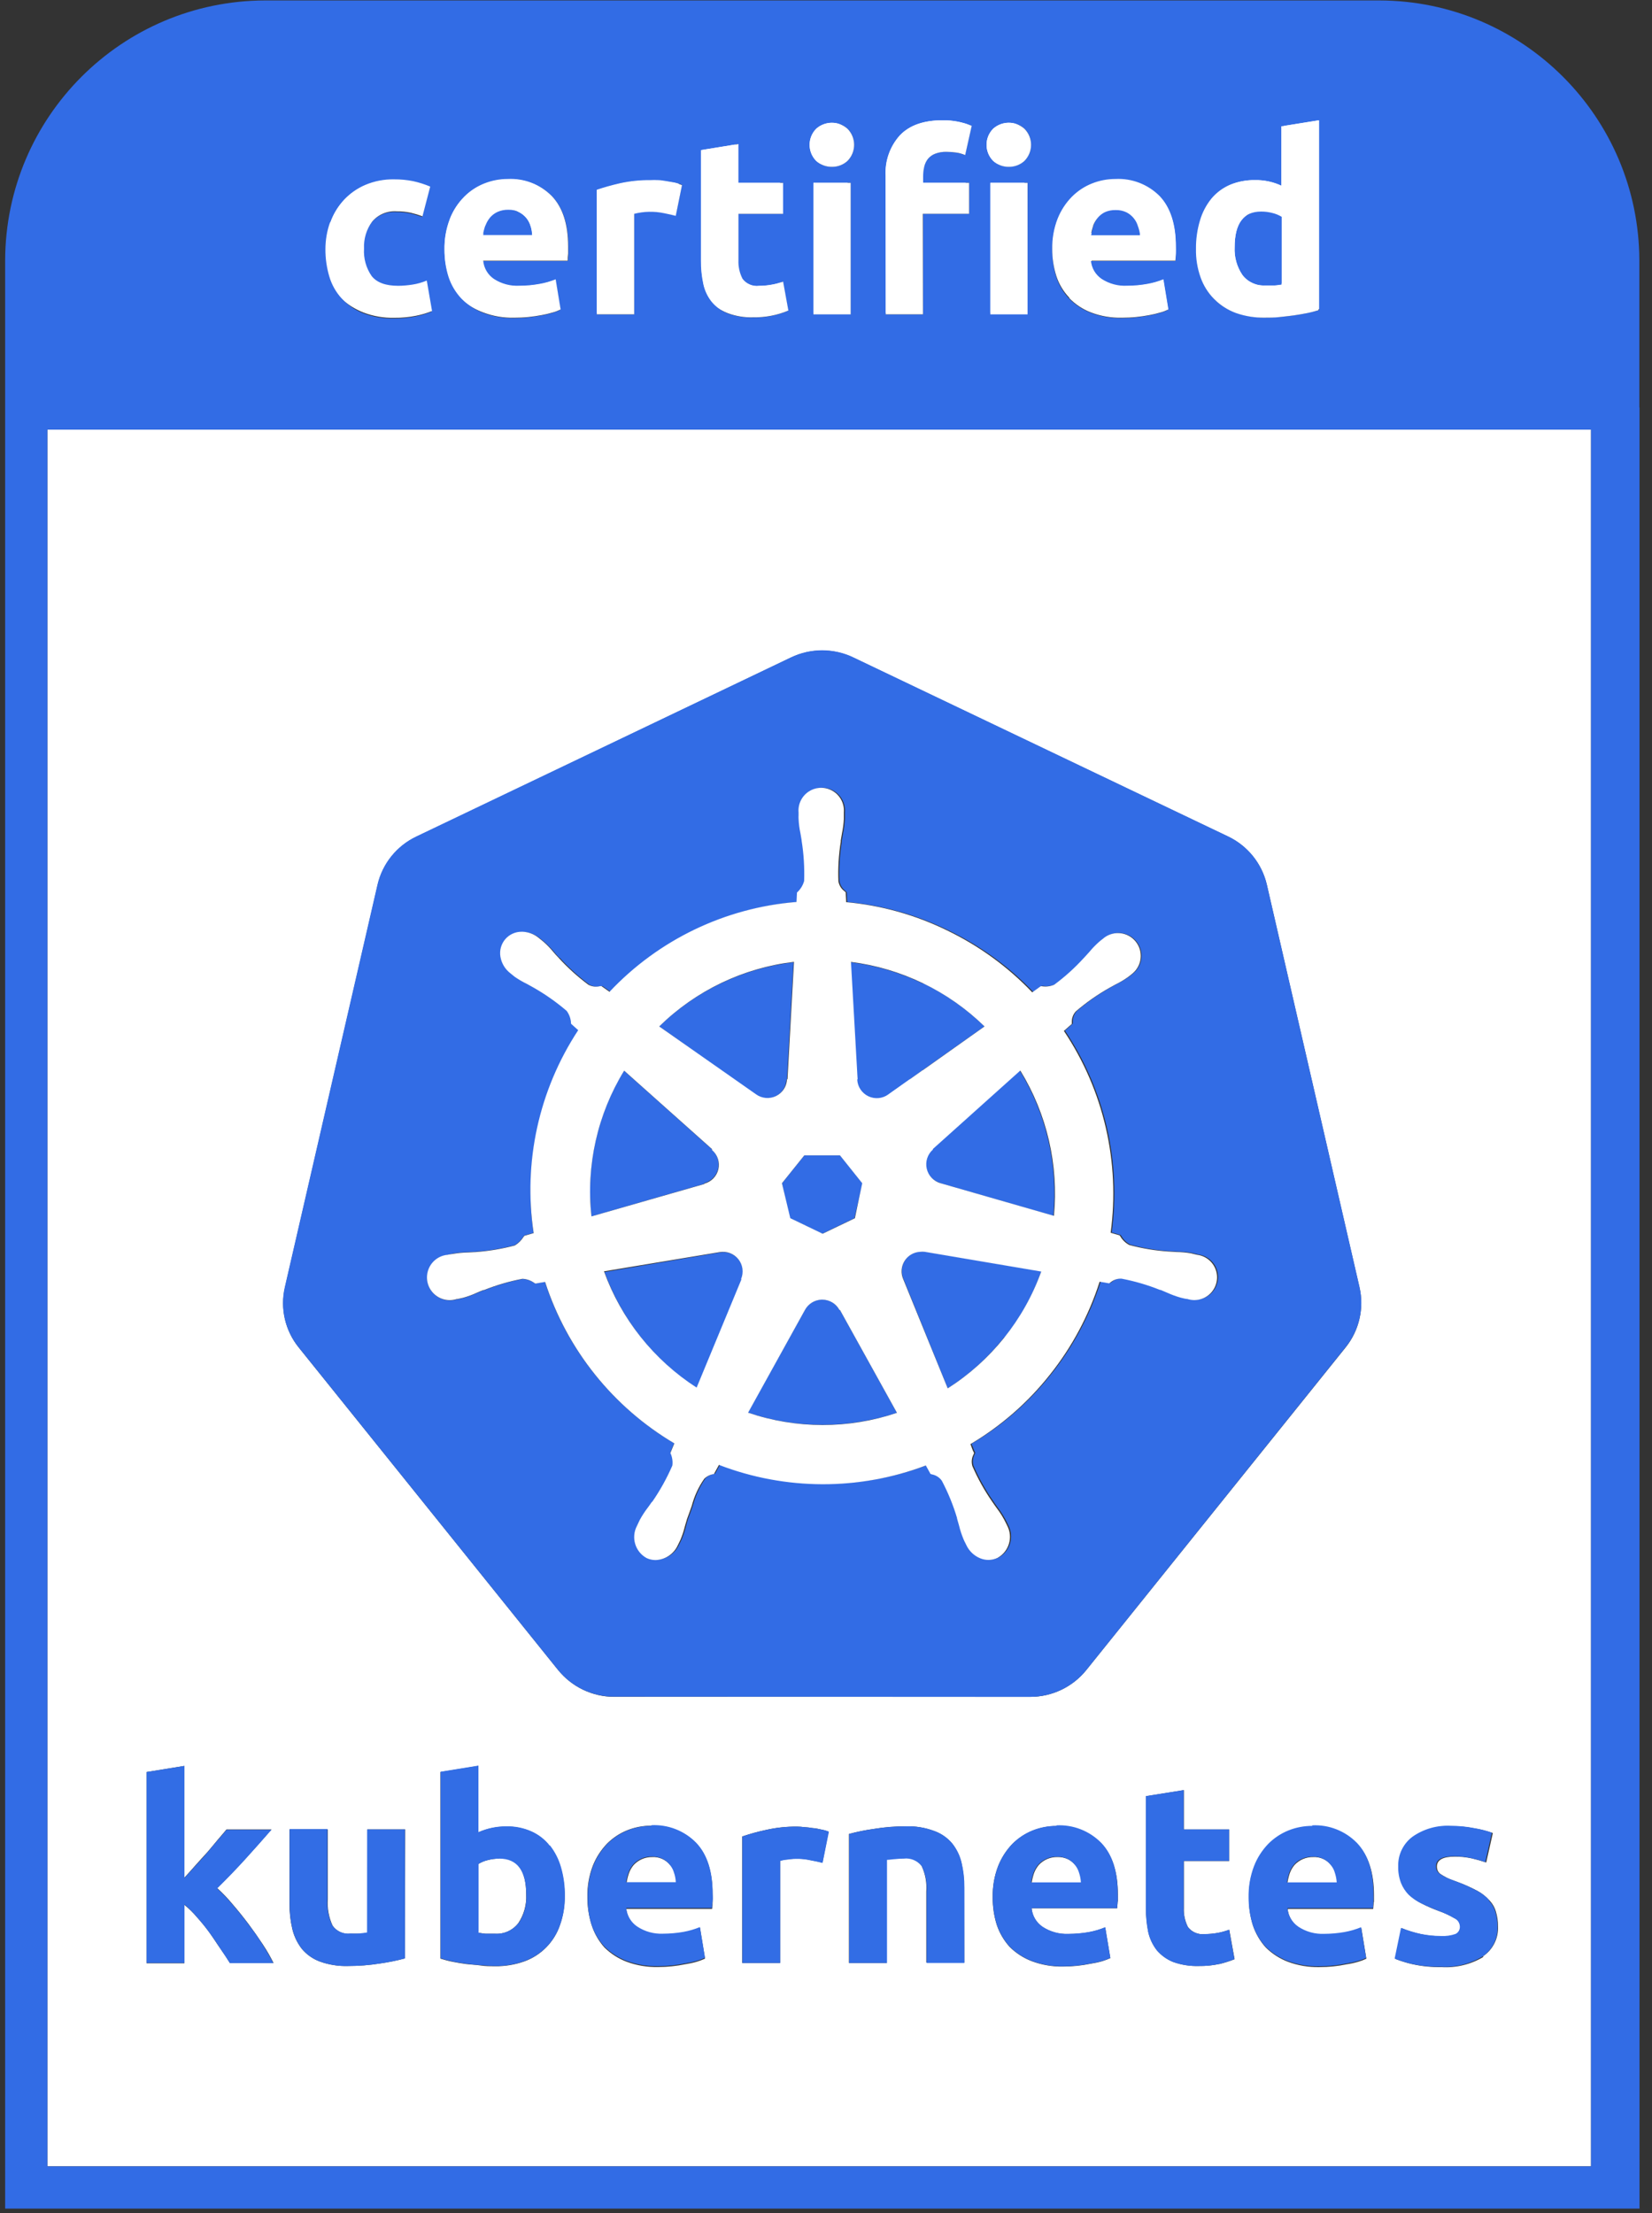 <?xml version="1.0" encoding="UTF-8"?>
<svg width="112px" height="150px" viewBox="0 0 112 150" version="1.1" xmlns="http://www.w3.org/2000/svg" xmlns:xlink="http://www.w3.org/1999/xlink">
    <rect x="0" y="0" width="112" height="150" fill="#333333" stroke="none"/>
    <!-- Generator: Sketch 61 (89581) - https://sketch.com -->
    <title>certified</title>
    <desc>Created with Sketch.</desc>
    <g id="产品页" stroke="none" stroke-width="1" fill="none" fill-rule="evenodd">
        <g id="Product---KubeSphere-QKE" transform="translate(-1112, -203)">
            <g id="certified" transform="translate(1112, 203)">
                <path d="M45.44,126.417 C45.146,126.045 44.69,125.84 44.217,125.868 C43.741,125.859 43.284,126.053 42.961,126.402 C42.82,126.569 42.71,126.76 42.637,126.967 C42.567,127.174 42.514,127.388 42.484,127.606 L45.864,127.606 C45.856,127.388 45.815,127.172 45.744,126.967 C45.689,126.765 45.59,126.577 45.455,126.417 M33.846,125.968 C33.579,125.968 33.314,126.006 33.06,126.073 C32.84,126.126 32.629,126.213 32.436,126.33 L32.436,130.998 L32.917,131.065 L33.556,131.065 C34.172,131.104 34.767,130.832 35.141,130.341 C35.521,129.77 35.708,129.093 35.673,128.407 C35.673,126.754 35.064,125.928 33.846,125.928 M72.903,126.417 C72.773,126.252 72.608,126.117 72.421,126.021 C72.191,125.91 71.938,125.857 71.683,125.866 C71.206,125.857 70.748,126.052 70.425,126.402 C70.284,126.571 70.174,126.761 70.098,126.967 C70.029,127.175 69.977,127.389 69.943,127.606 L73.325,127.606 C73.313,127.388 73.272,127.173 73.203,126.967 C73.147,126.765 73.048,126.577 72.913,126.417 M90.248,126.417 C89.954,126.044 89.495,125.838 89.02,125.868 C88.544,125.859 88.088,126.053 87.764,126.402 C87.623,126.569 87.513,126.76 87.44,126.967 C87.371,127.175 87.319,127.389 87.285,127.606 L90.667,127.606 C90.654,127.388 90.614,127.174 90.547,126.967 C90.492,126.763 90.392,126.576 90.253,126.417" id="形状" fill="#FFFFFF" fill-rule="nonzero"></path>
                <path d="M3.212,146.827 L107.865,146.827 L107.865,29.116 L3.212,29.116 L3.212,146.827 Z M37.847,113.199 L20.255,91.329 C19.333,90.185 18.988,88.681 19.322,87.25 L25.604,59.981 C25.937,58.547 26.907,57.343 28.237,56.712 L53.622,44.571 C54.957,43.931 56.51,43.931 57.845,44.571 L83.257,56.702 C84.584,57.333 85.553,58.539 85.885,59.971 L92.165,87.248 C92.493,88.678 92.148,90.18 91.229,91.324 L73.644,113.194 C72.716,114.342 71.321,115.008 69.846,115.006 L41.648,115.006 C40.172,115.008 38.775,114.341 37.847,113.194 L37.847,113.199 L37.847,113.199 Z M15.583,133.044 C15.382,132.715 15.169,132.393 14.946,132.078 C14.706,131.741 14.464,131.35 14.207,130.993 C13.944,130.632 13.663,130.285 13.364,129.954 C13.103,129.646 12.814,129.362 12.502,129.106 L12.502,133.069 L9.937,133.069 L9.937,120.103 L12.502,119.688 L12.502,127.261 C12.752,126.986 13.014,126.697 13.276,126.397 C13.536,126.098 13.815,125.808 14.067,125.524 C14.317,125.237 14.552,124.942 14.774,124.678 C14.996,124.413 15.198,124.193 15.358,123.991 L18.406,123.991 C17.796,124.693 17.202,125.364 16.618,126.006 C16.044,126.635 15.41,127.291 14.724,127.967 C15.106,128.314 15.46,128.686 15.787,129.083 C16.154,129.507 16.511,129.954 16.855,130.411 C17.197,130.87 17.517,131.33 17.821,131.789 C18.126,132.248 18.353,132.662 18.545,133.044 L15.585,133.044 L15.583,133.044 Z M27.449,132.735 C26.894,132.885 26.328,132.999 25.759,133.079 C25.043,133.194 24.319,133.25 23.595,133.249 C22.937,133.27 22.281,133.165 21.663,132.939 C21.193,132.761 20.777,132.464 20.455,132.078 C20.15,131.681 19.932,131.223 19.816,130.735 C19.686,130.178 19.623,129.608 19.629,129.036 L19.629,123.994 L22.224,123.994 L22.224,128.721 C22.179,129.338 22.292,129.952 22.549,130.513 C22.823,130.909 23.294,131.12 23.772,131.062 L24.358,131.062 C24.566,131.062 24.748,131.02 24.908,130.998 L24.908,123.991 L27.473,123.991 L27.449,132.735 L27.449,132.735 Z M37.962,130.478 C37.573,131.624 36.684,132.53 35.546,132.939 C34.904,133.166 34.227,133.277 33.546,133.266 C33.237,133.266 32.912,133.266 32.58,133.214 C32.246,133.162 31.914,133.157 31.584,133.114 C31.273,133.071 30.962,133.019 30.653,132.957 C30.354,132.9 30.092,132.817 29.86,132.75 L29.86,120.103 L32.426,119.688 L32.426,124.193 C33.023,123.933 33.668,123.8 34.32,123.802 C34.907,123.789 35.488,123.906 36.025,124.146 C36.509,124.361 36.936,124.695 37.26,125.112 C37.61,125.556 37.867,126.065 38.019,126.61 C38.201,127.239 38.289,127.89 38.281,128.542 C38.289,129.21 38.179,129.874 37.952,130.503 L37.962,130.478 L37.962,130.478 Z M48.31,128.896 C48.31,129.071 48.31,129.223 48.275,129.378 L42.459,129.378 C42.506,129.887 42.779,130.348 43.203,130.633 C43.722,130.975 44.336,131.142 44.958,131.117 C45.42,131.117 45.881,131.075 46.333,130.998 C46.718,130.927 47.094,130.817 47.456,130.668 L47.798,132.75 C47.619,132.832 47.434,132.9 47.247,132.957 C46.993,133.031 46.734,133.087 46.473,133.127 C45.86,133.254 45.235,133.319 44.609,133.319 C43.881,133.334 43.157,133.211 42.474,132.957 C41.914,132.742 41.404,132.413 40.977,131.991 C40.577,131.542 40.278,131.013 40.098,130.436 C39.911,129.834 39.818,129.207 39.824,128.576 C39.808,127.859 39.93,127.146 40.183,126.475 C40.403,125.911 40.732,125.399 41.149,124.962 C41.541,124.568 42.01,124.256 42.527,124.049 C43.041,123.844 43.59,123.739 44.144,123.739 C45.285,123.682 46.393,124.114 47.194,124.93 C47.938,125.704 48.31,126.859 48.31,128.399 L48.31,128.896 L48.31,128.896 Z M55.758,126.248 C55.492,126.179 55.223,126.121 54.952,126.073 C54.432,125.956 53.894,125.939 53.367,126.023 C53.204,126.035 53.042,126.065 52.885,126.113 L52.885,133.044 L50.319,133.044 L50.319,124.471 C50.849,124.291 51.39,124.141 51.937,124.026 C52.626,123.869 53.33,123.797 54.033,123.802 C54.196,123.804 54.358,123.817 54.518,123.837 C54.712,123.847 54.91,123.871 55.102,123.904 C55.296,123.904 55.494,123.964 55.686,124.004 C55.853,124.034 56.015,124.081 56.17,124.146 L55.758,126.248 L55.758,126.248 Z M65.378,133.012 L62.799,133.012 L62.799,128.21 C62.846,127.605 62.734,126.998 62.475,126.45 C62.187,126.073 61.722,125.877 61.252,125.933 C61.06,125.933 60.862,125.948 60.67,125.973 C60.487,125.98 60.303,125.995 60.121,126.021 L60.121,133.044 L57.553,133.044 L57.553,124.301 C58.107,124.151 58.671,124.036 59.24,123.959 C59.956,123.839 60.683,123.782 61.409,123.784 C62.058,123.762 62.707,123.869 63.316,124.094 C63.793,124.261 64.215,124.553 64.539,124.937 C64.846,125.322 65.063,125.766 65.178,126.243 C65.308,126.797 65.37,127.366 65.365,127.932 L65.375,133.012 L65.378,133.012 Z M75.774,128.861 C75.774,129.036 75.749,129.19 75.736,129.345 L69.938,129.345 C69.985,129.853 70.256,130.313 70.677,130.601 C71.199,130.94 71.814,131.109 72.436,131.082 C72.898,131.082 73.36,131.042 73.812,130.963 C74.196,130.893 74.568,130.783 74.927,130.633 L75.277,132.717 C75.097,132.797 74.912,132.867 74.728,132.924 C74.471,132.999 74.211,133.054 73.946,133.094 C73.335,133.221 72.712,133.286 72.087,133.286 C71.359,133.302 70.635,133.179 69.953,132.924 C69.392,132.71 68.882,132.381 68.455,131.959 C68.062,131.525 67.763,131.016 67.577,130.461 C67.389,129.859 67.297,129.232 67.302,128.601 C67.286,127.884 67.408,127.171 67.662,126.5 C67.881,125.936 68.211,125.422 68.628,124.987 C69.022,124.593 69.489,124.281 70.005,124.074 C70.519,123.869 71.069,123.764 71.623,123.764 C72.763,123.707 73.872,124.139 74.673,124.952 C75.417,125.734 75.789,126.884 75.789,128.412 L75.789,128.896 L75.774,128.861 L75.774,128.861 Z M82.668,133.112 C82.211,133.212 81.744,133.256 81.277,133.249 C80.685,133.267 80.095,133.174 79.538,132.974 C79.113,132.804 78.735,132.533 78.437,132.186 C78.152,131.82 77.952,131.395 77.85,130.943 C77.744,130.417 77.692,129.882 77.695,129.345 L77.695,121.74 L80.261,121.331 L80.261,123.996 L83.339,123.996 L83.339,126.133 L80.261,126.133 L80.261,129.315 C80.241,129.762 80.336,130.206 80.536,130.606 C80.805,130.961 81.244,131.145 81.687,131.087 C82.251,131.088 82.81,130.989 83.339,130.793 L83.701,132.79 C83.365,132.924 83.02,133.034 82.668,133.117 L82.668,133.112 L82.668,133.112 Z M93.131,128.901 C93.131,129.076 93.106,129.228 93.098,129.383 L87.3,129.383 C87.347,129.89 87.618,130.351 88.039,130.638 C88.558,130.98 89.172,131.147 89.794,131.122 C90.255,131.122 90.717,131.08 91.169,131.003 C91.554,130.932 91.93,130.822 92.292,130.673 L92.634,132.755 C92.457,132.838 92.273,132.907 92.085,132.962 C91.83,133.037 91.571,133.094 91.311,133.132 C90.699,133.261 90.075,133.325 89.449,133.324 C88.721,133.339 87.997,133.216 87.315,132.962 C86.755,132.747 86.245,132.418 85.817,131.996 C85.426,131.563 85.128,131.053 84.944,130.498 C84.756,129.897 84.664,129.269 84.669,128.639 C84.655,127.922 84.776,127.209 85.026,126.537 C85.243,125.976 85.573,125.461 85.992,125.025 C86.382,124.633 86.848,124.321 87.365,124.114 C87.879,123.909 88.428,123.804 88.982,123.804 C90.121,123.744 91.229,124.178 92.03,124.992 C92.774,125.768 93.151,126.924 93.151,128.452 L93.151,128.933 L93.131,128.901 L93.131,128.901 Z M100.566,132.635 C99.713,133.144 98.724,133.384 97.731,133.324 C97.054,133.336 96.377,133.267 95.717,133.117 C95.341,133.029 94.973,132.914 94.613,132.775 L95.045,130.688 C95.899,131.051 96.818,131.238 97.746,131.237 C98.083,131.26 98.425,131.212 98.744,131.102 C98.942,131.003 99.057,130.791 99.034,130.571 C99.018,130.337 98.874,130.13 98.659,130.034 C98.292,129.821 97.905,129.644 97.504,129.505 C97.126,129.368 96.759,129.207 96.403,129.021 C96.102,128.874 95.823,128.684 95.577,128.457 C95.347,128.224 95.166,127.947 95.045,127.643 C94.911,127.287 94.846,126.908 94.855,126.527 C94.829,125.738 95.19,124.986 95.821,124.513 C96.578,123.981 97.494,123.722 98.417,123.774 C98.949,123.774 99.478,123.824 100.002,123.929 C100.412,123.994 100.816,124.099 101.208,124.238 L100.759,126.235 C100.441,126.127 100.119,126.034 99.793,125.958 C99.409,125.874 99.017,125.833 98.624,125.836 C97.818,125.836 97.416,126.063 97.416,126.51 C97.416,126.602 97.434,126.697 97.469,126.784 C97.516,126.884 97.586,126.967 97.678,127.026 C97.778,127.094 97.918,127.176 98.088,127.266 C98.258,127.358 98.505,127.441 98.779,127.541 C99.256,127.715 99.723,127.92 100.169,128.16 C100.469,128.322 100.741,128.537 100.968,128.794 C101.181,129.01 101.335,129.276 101.417,129.567 C101.515,129.892 101.562,130.229 101.557,130.566 C101.598,131.375 101.21,132.146 100.536,132.595 L100.566,132.635 L100.566,132.635 Z" id="形状" fill="#FFFFFF" fill-rule="nonzero"></path>
                <path d="M85.962,19.269 L86.591,19.269 L87.073,19.212 L87.073,14.594 C86.881,14.478 86.672,14.392 86.454,14.34 C86.202,14.272 85.941,14.238 85.68,14.237 C84.49,14.237 83.891,15.053 83.891,16.676 C83.856,17.345 84.04,18.006 84.412,18.56 C84.781,19.043 85.366,19.309 85.972,19.272 M35.75,15.223 C35.631,14.819 35.351,14.482 34.976,14.29 C34.746,14.18 34.493,14.127 34.238,14.135 C33.987,14.129 33.738,14.178 33.509,14.28 C33.323,14.372 33.158,14.502 33.025,14.662 C32.887,14.824 32.78,15.01 32.71,15.211 C32.638,15.42 32.585,15.635 32.55,15.85 L35.89,15.85 C35.877,15.637 35.84,15.427 35.778,15.223 M77.226,15.223 C77.107,14.82 76.829,14.482 76.455,14.29 C76.224,14.18 75.971,14.127 75.716,14.135 C75.466,14.129 75.217,14.178 74.987,14.28 C74.792,14.369 74.618,14.499 74.478,14.662 C74.341,14.824 74.235,15.01 74.166,15.211 C74.091,15.42 74.041,15.635 74.006,15.85 L77.344,15.85 C77.332,15.637 77.295,15.427 77.234,15.223" id="形状" fill="#326CE5" fill-rule="nonzero"></path>
                <path d="M22.991,20.083 C23.395,20.517 23.889,20.857 24.438,21.079 C25.112,21.333 25.824,21.456 26.542,21.441 C27.027,21.443 27.513,21.398 27.99,21.303 C28.367,21.231 28.735,21.122 29.091,20.979 L28.734,18.912 C28.424,19.042 28.1,19.134 27.768,19.187 C27.449,19.239 27.127,19.267 26.802,19.272 C25.943,19.272 25.354,19.047 24.995,18.608 C24.62,18.061 24.438,17.405 24.478,16.743 C24.448,16.089 24.643,15.445 25.027,14.919 C25.442,14.433 26.063,14.174 26.7,14.222 C27.024,14.217 27.349,14.252 27.668,14.322 C27.934,14.385 28.195,14.465 28.449,14.562 L28.949,12.56 C28.175,12.225 27.336,12.061 26.493,12.078 C25.83,12.067 25.172,12.194 24.561,12.45 C24.012,12.682 23.52,13.027 23.113,13.458 C22.719,13.883 22.417,14.382 22.222,14.924 C22.011,15.508 21.905,16.125 21.907,16.746 C21.902,17.372 21.992,17.999 22.174,18.6 C22.334,19.149 22.616,19.656 22.998,20.083 M31.093,20.11 C31.5,20.535 31.994,20.864 32.54,21.079 C33.209,21.328 33.921,21.451 34.632,21.436 C35.254,21.427 35.874,21.367 36.487,21.256 C36.744,21.211 36.993,21.151 37.243,21.079 C37.428,21.026 37.61,20.956 37.782,20.874 L37.445,18.827 C37.096,18.97 36.726,19.077 36.354,19.139 C35.902,19.224 35.446,19.264 34.986,19.264 C34.375,19.29 33.771,19.121 33.262,18.782 C32.844,18.502 32.576,18.048 32.533,17.547 L38.256,17.547 C38.256,17.41 38.256,17.257 38.291,17.063 C38.324,16.87 38.291,16.726 38.291,16.581 C38.291,15.078 37.924,13.94 37.188,13.164 C36.398,12.369 35.307,11.948 34.188,12.006 C33.646,12.006 33.109,12.108 32.605,12.31 C32.094,12.51 31.629,12.817 31.242,13.209 C30.823,13.633 30.494,14.137 30.276,14.691 C30.027,15.368 29.917,16.089 29.952,16.813 C29.948,17.434 30.043,18.051 30.232,18.643 C30.411,19.184 30.706,19.678 31.098,20.09 M32.705,15.193 C32.775,14.992 32.882,14.806 33.02,14.644 C33.153,14.484 33.318,14.354 33.504,14.262 C33.733,14.16 33.982,14.109 34.233,14.115 C34.488,14.107 34.741,14.16 34.971,14.27 C35.345,14.464 35.624,14.8 35.745,15.203 C35.805,15.408 35.845,15.617 35.855,15.832 L32.518,15.832 C32.55,15.615 32.605,15.4 32.678,15.193 M42.794,14.392 C43.455,14.225 44.146,14.21 44.813,14.35 C45.115,14.412 45.382,14.469 45.609,14.527 L46.034,12.445 C45.878,12.381 45.717,12.333 45.552,12.3 L44.978,12.2 C44.785,12.17 44.591,12.147 44.396,12.131 C44.204,12.116 44.044,12.101 43.915,12.101 C43.222,12.095 42.532,12.167 41.855,12.315 C41.236,12.46 40.707,12.61 40.25,12.765 L40.25,21.201 L42.779,21.201 L42.794,14.392 L42.794,14.392 Z M48.058,20.347 C48.35,20.697 48.722,20.964 49.146,21.126 C49.693,21.331 50.272,21.426 50.856,21.406 C51.676,21.422 52.491,21.266 53.247,20.946 L52.89,18.982 C52.636,19.079 52.371,19.149 52.102,19.194 C51.827,19.244 51.542,19.269 51.26,19.269 C50.826,19.325 50.396,19.14 50.137,18.787 C49.932,18.397 49.834,17.958 49.855,17.517 L49.855,14.392 L52.89,14.392 L52.89,12.29 L49.855,12.29 L49.855,9.66 L47.334,10.069 L47.334,17.557 C47.329,18.089 47.384,18.615 47.494,19.132 C47.584,19.576 47.778,19.99 48.058,20.345 M54.937,12.29 L57.463,12.29 L57.463,21.204 L54.937,21.204 L54.937,12.29 Z M56.195,11.207 C56.585,11.212 56.962,11.069 57.251,10.808 C57.851,10.203 57.851,9.228 57.251,8.624 C56.647,8.09 55.74,8.09 55.137,8.624 C54.537,9.228 54.537,10.203 55.137,10.808 C55.426,11.07 55.804,11.212 56.195,11.207 M68.191,11.207 C68.58,11.212 68.957,11.069 69.247,10.808 C69.846,10.203 69.846,9.228 69.247,8.624 C68.643,8.088 67.734,8.088 67.13,8.624 C66.53,9.228 66.53,10.203 67.13,10.808 C67.42,11.07 67.798,11.212 68.188,11.207 M66.933,12.29 L69.459,12.29 L69.459,21.204 L66.933,21.204 L66.933,12.29 Z M62.358,14.392 L65.478,14.392 L65.478,12.29 L62.358,12.29 L62.358,11.851 C62.358,11.626 62.383,11.404 62.435,11.19 C62.516,10.792 62.795,10.462 63.174,10.316 C63.42,10.226 63.681,10.183 63.943,10.189 C64.167,10.189 64.392,10.206 64.616,10.241 C64.823,10.27 65.025,10.327 65.215,10.411 L65.652,8.424 C65.397,8.322 65.134,8.238 64.866,8.174 C64.479,8.084 64.083,8.043 63.685,8.052 C62.398,8.052 61.432,8.394 60.79,9.073 C60.116,9.822 59.767,10.81 59.822,11.819 L59.822,21.204 L62.343,21.204 L62.358,14.389 L62.358,14.392 Z M72.551,20.11 C72.961,20.535 73.455,20.864 73.999,21.079 C74.668,21.328 75.379,21.451 76.093,21.436 C76.715,21.429 77.336,21.368 77.948,21.256 C78.202,21.211 78.454,21.151 78.701,21.079 C78.886,21.026 79.068,20.956 79.243,20.874 L78.904,18.827 C78.554,18.97 78.187,19.077 77.813,19.139 C77.364,19.224 76.904,19.264 76.445,19.264 C75.835,19.287 75.233,19.119 74.723,18.782 C74.306,18.501 74.038,18.048 73.991,17.547 L79.71,17.547 C79.71,17.41 79.735,17.257 79.745,17.063 C79.755,16.87 79.745,16.726 79.745,16.581 C79.745,15.078 79.378,13.94 78.644,13.164 C77.854,12.369 76.763,11.948 75.644,12.006 C75.101,12.006 74.563,12.109 74.059,12.31 C73.547,12.51 73.085,12.817 72.696,13.209 C72.277,13.633 71.947,14.137 71.73,14.691 C71.473,15.351 71.348,16.055 71.363,16.763 C71.359,17.385 71.453,18.003 71.643,18.595 C71.822,19.134 72.117,19.629 72.509,20.043 M74.116,15.146 C74.186,14.945 74.293,14.759 74.431,14.597 C74.57,14.434 74.743,14.302 74.937,14.212 C75.167,14.111 75.416,14.061 75.666,14.067 C75.922,14.059 76.176,14.112 76.408,14.222 C76.782,14.414 77.062,14.752 77.181,15.156 C77.241,15.358 77.279,15.57 77.291,15.782 L73.951,15.782 C73.986,15.565 74.039,15.353 74.111,15.146 M82.523,20.18 C82.932,20.59 83.426,20.904 83.97,21.104 C84.604,21.323 85.268,21.431 85.937,21.421 C86.242,21.421 86.561,21.421 86.903,21.381 C87.248,21.343 87.562,21.313 87.872,21.271 C88.179,21.228 88.498,21.171 88.795,21.111 C89.087,21.054 89.349,20.981 89.576,20.911 L89.576,8.055 L87.048,8.461 L87.048,12.495 C86.777,12.375 86.497,12.278 86.209,12.205 C85.902,12.135 85.587,12.101 85.271,12.106 C84.693,12.097 84.119,12.208 83.586,12.43 C83.103,12.639 82.676,12.958 82.338,13.361 C81.983,13.799 81.72,14.303 81.562,14.844 C81.372,15.478 81.28,16.138 81.29,16.801 C81.28,17.457 81.385,18.111 81.599,18.732 C81.796,19.274 82.106,19.768 82.508,20.18 M85.658,14.24 C85.92,14.24 86.179,14.275 86.431,14.34 C86.649,14.394 86.856,14.479 87.048,14.597 L87.048,19.189 L86.566,19.249 L85.937,19.249 C85.331,19.287 84.746,19.02 84.377,18.538 C84.006,17.983 83.823,17.323 83.856,16.656 C83.856,15.033 84.455,14.215 85.648,14.215" id="形状" fill="#FFFFFF" fill-rule="nonzero"></path>
                <ellipse id="椭圆形" stroke="#979797" fill="#FFFFFF" cx="59.5" cy="74.5" rx="3.5" ry="2.5"></ellipse>
                <path d="M68.116,90.64 C69.186,89.295 70.026,87.783 70.604,86.164 L62.707,84.827 C62.606,84.815 62.504,84.815 62.402,84.827 C61.967,84.845 61.569,85.078 61.338,85.447 C61.107,85.817 61.073,86.276 61.247,86.676 L64.252,94.097 C65.714,93.167 67.009,91.999 68.083,90.64 M47.252,94.069 L50.284,86.741 L50.259,86.711 C50.434,86.304 50.393,85.836 50.152,85.465 C49.91,85.094 49.499,84.868 49.056,84.862 C48.974,84.863 48.892,84.871 48.812,84.886 L40.982,86.214 C42.156,89.457 44.362,92.225 47.262,94.092 M44.691,69.566 L51.208,74.189 C51.602,74.479 52.125,74.528 52.566,74.316 C53.008,74.103 53.295,73.665 53.315,73.175 L53.35,73.175 L53.799,65.218 C50.368,65.625 47.167,67.154 44.693,69.566 M62.58,66.668 C61.033,65.919 59.373,65.429 57.668,65.218 L58.117,73.16 C58.138,73.65 58.427,74.088 58.869,74.3 C59.311,74.512 59.833,74.463 60.228,74.174 L66.743,69.566 C65.523,68.373 64.117,67.386 62.58,66.643 M62.802,78.594 C62.641,79.289 63.058,79.986 63.745,80.174 L63.745,80.194 L71.416,82.403 C71.744,78.96 70.944,75.504 69.137,72.556 L63.214,77.873 L63.214,77.895 C63.002,78.077 62.854,78.322 62.792,78.594 M59.275,96.181 C59.799,96.059 60.316,95.919 60.808,95.757 L56.944,88.778 L56.909,88.778 C56.678,88.347 56.229,88.078 55.741,88.079 L55.691,88.079 C55.22,88.097 54.794,88.363 54.57,88.778 L50.706,95.742 C53.465,96.674 56.428,96.825 59.268,96.176 M42.305,72.566 C40.496,75.524 39.72,78.999 40.098,82.445 L47.736,80.241 L47.736,80.194 C48.212,80.069 48.579,79.69 48.687,79.21 C48.796,78.73 48.628,78.23 48.253,77.913 L48.253,77.88 L42.305,72.564 L42.305,72.566 Z M54.528,78.314 L53.01,80.204 L53.552,82.56 L55.746,83.618 L57.927,82.565 L58.476,80.204 L56.961,78.314 L54.528,78.314 Z" id="形状" fill="#326CE5" fill-rule="nonzero"></path>
                <path d="M69.851,115.006 C71.323,115.006 72.721,114.342 73.647,113.194 L91.234,91.304 C92.153,90.16 92.498,88.658 92.17,87.228 L85.89,59.954 C85.556,58.522 84.589,57.321 83.262,56.689 L57.852,44.554 C56.517,43.914 54.964,43.914 53.629,44.554 L28.222,56.694 C26.892,57.326 25.922,58.53 25.589,59.964 L19.309,87.235 C18.976,88.666 19.32,90.17 20.243,91.314 L37.832,113.184 C38.76,114.332 40.158,114.996 41.633,114.993 L69.851,115.008 L69.851,115.006 Z M45.435,98.47 L45.707,97.818 C41.549,95.361 38.433,91.47 36.943,86.876 L36.284,86.991 L36.234,86.958 C36,86.793 35.722,86.699 35.436,86.686 C34.545,86.858 33.674,87.11 32.832,87.45 L32.787,87.45 C32.636,87.506 32.486,87.568 32.338,87.635 C32.041,87.769 31.734,87.884 31.42,87.972 L31.145,88.034 L31.025,88.059 L30.975,88.059 C30.421,88.239 29.813,88.091 29.403,87.676 C28.994,87.261 28.854,86.651 29.041,86.099 C29.229,85.547 29.712,85.148 30.289,85.069 L30.329,85.069 L30.436,85.026 L30.721,84.961 C31.04,84.906 31.362,84.876 31.687,84.871 L32.168,84.842 L32.208,84.842 C33.116,84.778 34.015,84.629 34.894,84.397 C35.131,84.254 35.331,84.057 35.478,83.823 L35.541,83.741 L36.17,83.561 C35.48,78.765 36.584,73.883 39.272,69.851 L38.788,69.416 L38.788,69.341 C38.767,69.053 38.665,68.776 38.493,68.543 C37.794,67.943 37.038,67.412 36.237,66.958 L35.803,66.716 C35.514,66.578 35.238,66.416 34.976,66.231 C34.898,66.174 34.822,66.113 34.749,66.049 L34.657,65.974 C34.31,65.701 34.077,65.31 34.001,64.876 C33.924,64.45 34.043,64.013 34.323,63.683 C34.603,63.354 35.016,63.167 35.448,63.174 L35.508,63.174 C35.898,63.192 36.272,63.332 36.576,63.576 L36.666,63.648 L36.913,63.848 C37.155,64.062 37.383,64.297 37.59,64.547 C37.69,64.666 37.797,64.789 37.914,64.913 L37.942,64.913 C38.556,65.587 39.232,66.196 39.963,66.741 C40.203,66.873 40.485,66.909 40.75,66.84 L40.855,66.84 L41.396,67.222 C44.721,63.691 49.239,61.52 54.073,61.132 L54.106,60.493 C54.337,60.283 54.505,60.012 54.59,59.712 C54.621,58.8 54.564,57.887 54.42,56.986 L54.42,56.956 C54.395,56.794 54.363,56.629 54.338,56.474 C54.253,56.071 54.211,55.659 54.213,55.246 L54.213,55.072 C54.161,54.491 54.441,53.93 54.937,53.623 C55.433,53.317 56.06,53.317 56.557,53.623 C57.053,53.93 57.333,54.491 57.281,55.072 L57.281,55.509 C57.266,55.833 57.223,56.158 57.156,56.474 C57.125,56.635 57.098,56.795 57.074,56.956 L57.074,57.039 C56.932,57.924 56.879,58.821 56.914,59.717 C56.957,59.986 57.104,60.228 57.323,60.391 L57.406,60.466 C57.406,60.58 57.43,60.947 57.445,61.137 C59.837,61.354 62.168,62.011 64.324,63.069 C66.466,64.102 68.405,65.51 70.05,67.227 L70.624,66.823 L70.707,66.823 C70.99,66.867 71.28,66.829 71.543,66.716 C72.267,66.181 72.933,65.577 73.537,64.913 L73.59,64.861 C73.7,64.745 73.809,64.626 73.914,64.504 C74.124,64.252 74.351,64.015 74.595,63.798 L74.838,63.606 L74.932,63.528 C75.601,63.043 76.533,63.169 77.049,63.814 C77.566,64.459 77.484,65.396 76.864,65.942 L76.759,66.029 C76.684,66.093 76.607,66.155 76.527,66.214 C76.264,66.394 75.988,66.555 75.701,66.696 L75.262,66.938 C74.46,67.392 73.705,67.923 73.006,68.523 C72.821,68.725 72.722,68.992 72.731,69.266 L72.731,69.376 L72.499,69.586 L72.199,69.851 C74.891,73.87 76.018,78.735 75.369,83.529 L75.976,83.706 L76.021,83.768 C76.163,84.018 76.375,84.223 76.63,84.357 C77.508,84.594 78.409,84.744 79.32,84.802 L79.353,84.802 L79.837,84.832 C80.162,84.837 80.484,84.864 80.803,84.919 L81.078,84.986 L81.242,85.026 C81.822,85.103 82.308,85.501 82.497,86.053 C82.687,86.606 82.547,87.218 82.137,87.634 C81.727,88.05 81.116,88.198 80.561,88.016 L80.518,88.016 L80.374,87.986 L80.124,87.929 C79.814,87.841 79.511,87.729 79.218,87.595 L78.759,87.402 L78.716,87.402 C77.875,87.064 77.003,86.808 76.113,86.639 L76.026,86.639 C75.782,86.646 75.549,86.737 75.364,86.896 L75.264,86.958 L74.628,86.846 C73.901,89.125 72.765,91.253 71.276,93.126 C69.781,95.021 67.948,96.624 65.869,97.851 C65.869,97.908 65.919,97.975 65.947,98.055 C65.991,98.194 66.047,98.327 66.117,98.455 C66.106,98.493 66.094,98.53 66.079,98.567 C65.952,98.806 65.925,99.084 66.002,99.343 C66.369,100.192 66.82,101.001 67.35,101.759 C67.444,101.904 67.542,102.034 67.634,102.166 C67.894,102.504 68.117,102.868 68.301,103.252 L68.363,103.382 C68.774,104.165 68.484,105.132 67.711,105.561 C67.336,105.74 66.901,105.749 66.518,105.586 C66.109,105.415 65.778,105.098 65.59,104.697 L65.537,104.585 C65.488,104.49 65.438,104.385 65.403,104.305 C65.278,104.006 65.176,103.694 65.098,103.377 L64.961,102.895 L64.961,102.86 C64.7,101.989 64.356,101.144 63.933,100.339 C63.776,100.116 63.539,99.962 63.271,99.91 L63.164,99.875 L63.012,99.6 L62.847,99.301 C58.326,101.011 53.334,100.998 48.822,99.263 L48.48,99.88 C48.236,99.915 48.009,100.025 47.831,100.194 C47.444,100.749 47.157,101.368 46.982,102.022 C46.88,102.316 46.773,102.621 46.658,102.923 C46.606,103.082 46.559,103.244 46.518,103.407 C46.443,103.719 46.343,104.026 46.218,104.325 L46.094,104.585 L46.029,104.71 C45.757,105.303 45.173,105.691 44.521,105.711 C44.311,105.711 44.104,105.665 43.915,105.576 C43.139,105.15 42.848,104.18 43.261,103.397 L43.328,103.247 L43.453,102.987 C43.613,102.703 43.79,102.428 43.987,102.171 C44.646,101.279 45.204,100.317 45.649,99.301 C45.686,99.008 45.638,98.711 45.512,98.445 L45.437,98.47 L45.435,98.47 Z" id="形状" fill="#326CE5" fill-rule="nonzero"></path>
                <path d="M44.194,101.794 C44.102,101.934 44.004,102.064 43.91,102.194 C43.71,102.453 43.535,102.725 43.378,103.01 C43.338,103.085 43.296,103.18 43.253,103.272 L43.183,103.422 C42.77,104.205 43.061,105.175 43.837,105.601 C44.027,105.691 44.237,105.736 44.444,105.736 C45.095,105.716 45.679,105.329 45.951,104.737 L46.014,104.61 C46.059,104.518 46.106,104.425 46.139,104.348 C46.263,104.051 46.363,103.744 46.438,103.432 L46.58,102.948 C46.695,102.643 46.802,102.338 46.905,102.044 C47.077,101.39 47.364,100.771 47.753,100.219 C47.932,100.05 48.159,99.94 48.402,99.905 L48.744,99.286 C53.256,101.021 58.248,101.035 62.769,99.326 L62.934,99.625 L63.086,99.9 L63.194,99.932 C63.462,99.986 63.699,100.14 63.855,100.364 C64.279,101.168 64.624,102.012 64.884,102.885 L64.884,102.92 C64.933,103.077 64.976,103.237 65.021,103.402 C65.096,103.719 65.201,104.028 65.325,104.33 C65.358,104.413 65.41,104.513 65.46,104.61 L65.513,104.72 C65.702,105.122 66.032,105.439 66.441,105.611 C66.824,105.774 67.259,105.765 67.634,105.586 C68.407,105.157 68.696,104.19 68.286,103.407 L68.223,103.277 C68.04,102.893 67.817,102.529 67.557,102.191 C67.464,102.059 67.367,101.929 67.272,101.784 C66.744,101.026 66.293,100.216 65.924,99.368 C65.846,99.107 65.873,98.826 65.999,98.585 C66.015,98.551 66.029,98.516 66.039,98.48 C65.97,98.352 65.913,98.219 65.869,98.08 C65.842,98 65.812,97.933 65.795,97.876 C67.872,96.648 69.705,95.046 71.198,93.151 C72.687,91.278 73.823,89.15 74.551,86.871 C74.75,86.898 75.082,86.963 75.19,86.981 L75.287,86.918 C75.472,86.761 75.705,86.671 75.948,86.664 L76.036,86.664 C76.924,86.833 77.798,87.088 78.639,87.425 L78.681,87.425 L79.141,87.62 C79.435,87.754 79.74,87.864 80.049,87.952 L80.296,88.011 L80.441,88.039 L80.494,88.039 C81.049,88.221 81.659,88.073 82.069,87.657 C82.48,87.241 82.619,86.629 82.43,86.076 C82.24,85.523 81.754,85.125 81.175,85.049 L81.01,85.011 L80.736,84.944 C80.416,84.89 80.093,84.861 79.77,84.857 L79.285,84.827 L79.253,84.827 C78.344,84.768 77.442,84.619 76.562,84.382 C76.308,84.247 76.097,84.043 75.953,83.793 L75.908,83.731 L75.299,83.551 C75.948,78.758 74.821,73.892 72.129,69.873 L72.429,69.608 L72.664,69.401 L72.664,69.291 C72.655,69.017 72.753,68.75 72.938,68.548 C73.637,67.949 74.393,67.417 75.194,66.963 L75.634,66.721 C75.921,66.581 76.195,66.419 76.457,66.236 C76.527,66.189 76.607,66.122 76.692,66.054 L76.797,65.967 C77.433,65.425 77.524,64.475 77.002,63.822 C76.48,63.17 75.534,63.049 74.865,63.551 L74.773,63.628 C74.688,63.695 74.595,63.763 74.528,63.823 C74.283,64.04 74.054,64.274 73.847,64.527 C73.741,64.648 73.633,64.767 73.522,64.884 L73.47,64.938 C72.866,65.602 72.197,66.206 71.473,66.741 C71.21,66.853 70.922,66.889 70.639,66.845 L70.557,66.845 L69.983,67.257 C68.337,65.532 66.394,64.117 64.247,63.079 C62.092,62.019 59.76,61.363 57.368,61.145 C57.368,60.947 57.333,60.59 57.333,60.473 L57.251,60.401 C57.031,60.238 56.884,59.996 56.841,59.727 C56.807,58.831 56.86,57.934 57.001,57.049 L57.001,56.966 C57.026,56.796 57.054,56.639 57.084,56.484 C57.151,56.165 57.193,55.843 57.208,55.519 L57.208,55.074 C57.261,54.493 56.98,53.932 56.484,53.626 C55.988,53.319 55.361,53.319 54.865,53.626 C54.369,53.932 54.088,54.493 54.141,55.074 L54.141,55.249 C54.136,55.335 54.136,55.422 54.141,55.509 C54.156,55.833 54.198,56.158 54.266,56.474 C54.29,56.629 54.325,56.789 54.348,56.956 L54.348,56.986 C54.493,57.885 54.548,58.798 54.518,59.712 C54.433,60.011 54.266,60.283 54.033,60.493 L54.001,61.132 C49.166,61.52 44.648,63.691 41.324,67.222 L40.782,66.84 L40.677,66.84 C40.411,66.908 40.13,66.872 39.889,66.741 C39.159,66.197 38.483,65.585 37.869,64.913 L37.842,64.884 C37.73,64.767 37.621,64.646 37.517,64.522 C37.311,64.271 37.085,64.037 36.841,63.823 L36.594,63.623 L36.504,63.551 C36.199,63.308 35.825,63.168 35.436,63.151 L35.378,63.151 C34.946,63.144 34.534,63.33 34.253,63.658 C33.973,63.987 33.854,64.423 33.928,64.849 C34.003,65.285 34.238,65.68 34.585,65.952 L34.677,66.027 C34.752,66.092 34.837,66.159 34.902,66.209 C35.166,66.391 35.443,66.553 35.73,66.691 L36.165,66.933 C36.966,67.387 37.722,67.919 38.421,68.518 C38.605,68.77 38.708,69.073 38.715,69.386 L39.2,69.823 C36.532,73.878 35.457,78.776 36.18,83.576 L35.551,83.758 L35.488,83.841 C35.341,84.075 35.141,84.271 34.904,84.415 C34.025,84.648 33.126,84.797 32.218,84.862 L32.178,84.862 L31.697,84.889 C31.372,84.896 31.048,84.926 30.731,84.981 L30.436,85.026 L30.314,85.054 L30.276,85.054 C29.699,85.133 29.216,85.532 29.029,86.084 C28.841,86.636 28.981,87.246 29.391,87.661 C29.8,88.076 30.409,88.224 30.963,88.044 L31.01,88.044 L31.13,88.019 L31.405,87.957 C31.719,87.869 32.029,87.757 32.323,87.62 C32.471,87.553 32.621,87.491 32.772,87.435 L32.817,87.435 C33.659,87.098 34.531,86.843 35.421,86.674 C35.713,86.686 35.995,86.786 36.232,86.958 L36.299,86.996 L36.956,86.886 C38.445,91.48 41.562,95.371 45.719,97.828 L45.45,98.477 C45.574,98.744 45.622,99.039 45.584,99.328 C45.208,100.197 44.746,101.026 44.209,101.802 L44.194,101.794 L44.194,101.794 Z M48.27,77.943 C48.646,78.261 48.813,78.762 48.703,79.242 C48.593,79.722 48.225,80.101 47.748,80.224 L47.748,80.251 L40.098,82.445 C39.723,78.998 40.503,75.523 42.315,72.566 L48.27,77.88 L48.27,77.943 L48.27,77.943 Z M48.797,84.864 C49.275,84.783 49.76,84.969 50.061,85.349 C50.362,85.73 50.431,86.244 50.242,86.691 L50.264,86.716 L47.229,94.047 C44.329,92.179 42.123,89.411 40.949,86.167 L48.792,84.864 L48.797,84.864 Z M60.253,74.154 C60.272,74.777 59.85,75.328 59.243,75.474 C58.636,75.619 58.011,75.319 57.744,74.754 C57.478,74.19 57.644,73.516 58.142,73.14 L57.693,65.196 C61.106,65.629 64.286,67.165 66.748,69.569 L60.268,74.161 L60.253,74.154 Z M53.389,73.148 L53.354,73.148 C53.336,73.637 53.048,74.075 52.608,74.288 C52.167,74.501 51.645,74.453 51.25,74.164 L44.693,69.569 C47.171,67.139 50.383,65.6 53.829,65.191 L53.389,73.148 L53.389,73.148 Z M54.573,88.785 C54.797,88.37 55.224,88.104 55.696,88.086 L55.743,88.086 C56.232,88.086 56.681,88.354 56.911,88.785 L56.946,88.785 L60.81,95.757 C57.537,96.862 53.99,96.859 50.719,95.747 L54.573,88.785 Z M57.955,82.57 L55.771,83.618 L53.579,82.563 L53.013,80.196 L54.53,78.307 L56.946,78.307 L58.456,80.196 L57.957,82.568 L57.955,82.57 Z M61.234,86.694 C61.06,86.294 61.095,85.834 61.325,85.465 C61.556,85.095 61.955,84.863 62.39,84.844 C62.491,84.833 62.593,84.833 62.695,84.844 L70.592,86.182 C69.413,89.45 67.183,92.234 64.252,94.099 L61.234,86.694 L61.234,86.694 Z M63.249,77.873 L69.172,72.559 C70.98,75.507 71.781,78.963 71.453,82.405 L63.77,80.196 C63.3,80.065 62.939,79.686 62.83,79.21 C62.721,78.733 62.882,78.236 63.249,77.913 L63.249,77.873 L63.249,77.873 Z" id="形状" fill="#FFFFFF" fill-rule="nonzero"></path>
                <path d="M16.855,130.436 C16.515,129.981 16.159,129.538 15.787,129.108 C15.458,128.713 15.103,128.34 14.724,127.992 C15.41,127.316 16.044,126.66 16.613,126.031 C17.185,125.402 17.796,124.715 18.406,124.016 L15.358,124.016 C15.198,124.208 15.006,124.441 14.774,124.703 C14.542,124.962 14.32,125.247 14.067,125.546 C13.818,125.846 13.551,126.128 13.276,126.427 L12.502,127.286 L12.502,119.688 L9.937,120.103 L9.937,133.044 L12.505,133.044 L12.505,129.083 C12.817,129.348 13.104,129.637 13.366,129.954 C13.666,130.286 13.948,130.638 14.21,131.003 C14.472,131.359 14.716,131.721 14.949,132.088 C15.191,132.44 15.403,132.77 15.588,133.054 L18.53,133.054 C18.309,132.625 18.067,132.206 17.806,131.799 C17.51,131.322 17.187,130.862 16.838,130.421 M24.885,130.978 C24.725,131.003 24.541,131.028 24.334,131.045 C24.126,131.065 23.934,131.045 23.749,131.045 C23.271,131.103 22.801,130.892 22.526,130.496 C22.269,129.935 22.156,129.317 22.199,128.701 L22.199,123.971 L19.634,123.971 L19.634,129.036 C19.629,129.61 19.691,130.179 19.821,130.735 C19.936,131.225 20.153,131.684 20.46,132.078 C20.782,132.465 21.196,132.76 21.668,132.939 C22.284,133.164 22.941,133.269 23.6,133.249 C24.324,133.249 25.05,133.192 25.769,133.079 C26.338,132.999 26.899,132.885 27.454,132.735 L27.454,123.991 L24.89,123.991 L24.885,130.978 L24.885,130.978 Z M37.27,125.092 C36.946,124.675 36.521,124.343 36.035,124.126 C35.499,123.887 34.917,123.771 34.33,123.784 C33.677,123.778 33.031,123.913 32.436,124.181 L32.436,119.668 L29.87,120.083 L29.87,132.73 C30.102,132.8 30.354,132.872 30.663,132.939 C30.97,133.007 31.27,133.044 31.594,133.094 C31.919,133.142 32.256,133.174 32.59,133.194 C32.922,133.214 33.262,133.249 33.556,133.249 C34.238,133.259 34.914,133.147 35.556,132.919 C36.694,132.51 37.582,131.604 37.972,130.461 C38.196,129.832 38.306,129.168 38.296,128.499 C38.306,127.846 38.219,127.195 38.039,126.567 C37.887,126.023 37.629,125.514 37.28,125.07 M35.151,130.336 C34.777,130.827 34.182,131.099 33.566,131.06 L32.927,131.06 C32.735,131.06 32.57,131.015 32.446,130.993 L32.446,126.33 C32.639,126.213 32.85,126.126 33.07,126.073 C33.326,126.007 33.591,125.973 33.856,125.973 C35.074,125.973 35.68,126.797 35.68,128.452 C35.713,129.126 35.528,129.797 35.151,130.359 M44.164,123.752 C43.61,123.752 43.061,123.854 42.547,124.059 C42.03,124.266 41.561,124.577 41.169,124.972 C40.752,125.409 40.423,125.921 40.203,126.485 C39.949,127.156 39.826,127.869 39.841,128.586 C39.831,129.21 39.916,129.834 40.098,130.436 C40.283,130.99 40.582,131.502 40.977,131.934 C41.401,132.358 41.913,132.682 42.474,132.9 C43.156,133.154 43.88,133.276 44.609,133.261 C45.235,133.261 45.86,133.197 46.473,133.069 C46.734,133.03 46.993,132.973 47.247,132.9 C47.436,132.845 47.621,132.775 47.796,132.692 L47.454,130.611 C47.093,130.758 46.717,130.868 46.333,130.938 C45.879,131.017 45.419,131.058 44.958,131.06 C44.337,131.088 43.722,130.919 43.203,130.576 C42.778,130.291 42.505,129.83 42.459,129.32 L48.28,129.32 C48.28,129.185 48.28,129.031 48.315,128.836 C48.348,128.644 48.315,128.489 48.315,128.354 C48.315,126.827 47.941,125.674 47.199,124.895 C46.401,124.081 45.29,123.647 44.149,123.707 L44.164,123.749 L44.164,123.752 Z M42.444,127.571 C42.482,127.356 42.534,127.141 42.604,126.934 C42.677,126.727 42.787,126.535 42.929,126.367 C43.251,126.018 43.708,125.822 44.184,125.831 C44.439,125.822 44.693,125.875 44.923,125.986 C45.111,126.083 45.276,126.219 45.407,126.385 C45.542,126.545 45.641,126.732 45.697,126.934 C45.768,127.139 45.808,127.354 45.817,127.571 L42.447,127.571 L42.444,127.571 Z M55.112,123.904 C54.919,123.87 54.723,123.847 54.528,123.837 C54.367,123.816 54.205,123.805 54.043,123.804 C53.338,123.797 52.635,123.871 51.947,124.026 C51.398,124.141 50.858,124.291 50.329,124.471 L50.329,133.044 L52.895,133.044 L52.895,126.128 C53.052,126.082 53.214,126.052 53.377,126.041 C53.904,125.956 54.442,125.973 54.962,126.09 C55.271,126.145 55.541,126.205 55.768,126.263 L56.197,124.146 C56.042,124.082 55.881,124.035 55.716,124.006 C55.523,123.964 55.328,123.93 55.132,123.906 M64.557,124.937 C64.232,124.553 63.808,124.261 63.334,124.094 C62.724,123.868 62.076,123.763 61.427,123.784 C60.699,123.782 59.973,123.84 59.255,123.959 C58.687,124.036 58.124,124.15 57.57,124.301 L57.57,133.044 L60.136,133.044 L60.136,126.055 C60.296,126.055 60.478,126.016 60.685,126.006 C60.88,125.983 61.075,125.973 61.272,125.973 C61.741,125.915 62.206,126.11 62.495,126.485 C62.754,127.034 62.869,127.638 62.822,128.242 L62.822,133.044 L65.383,133.044 L65.383,127.932 C65.388,127.364 65.325,126.796 65.193,126.243 C65.081,125.766 64.863,125.32 64.557,124.937 M71.628,123.752 C71.074,123.752 70.524,123.854 70.01,124.059 C69.494,124.266 69.025,124.577 68.633,124.972 C68.216,125.409 67.889,125.921 67.667,126.485 C67.412,127.156 67.289,127.869 67.305,128.586 C67.3,129.215 67.392,129.844 67.579,130.446 C67.766,131 68.066,131.512 68.46,131.944 C68.885,132.368 69.396,132.695 69.958,132.91 C70.639,133.164 71.363,133.286 72.092,133.271 C72.717,133.271 73.34,133.206 73.951,133.079 C74.216,133.039 74.476,132.984 74.73,132.91 C74.92,132.855 75.105,132.785 75.279,132.702 L74.932,130.621 C74.573,130.77 74.199,130.878 73.817,130.948 C73.363,131.027 72.902,131.068 72.441,131.07 C71.818,131.098 71.203,130.928 70.682,130.586 C70.26,130.299 69.988,129.838 69.943,129.33 L75.741,129.33 C75.741,129.195 75.766,129.041 75.779,128.846 C75.794,128.654 75.779,128.497 75.779,128.364 C75.779,126.837 75.407,125.684 74.663,124.905 C73.864,124.091 72.753,123.657 71.615,123.717 L71.628,123.749 L71.628,123.752 Z M69.908,127.581 C69.942,127.365 69.994,127.152 70.063,126.944 C70.139,126.738 70.251,126.546 70.392,126.377 C70.715,126.028 71.172,125.832 71.648,125.841 C71.903,125.832 72.156,125.885 72.386,125.996 C72.765,126.191 73.045,126.534 73.16,126.944 C73.229,127.15 73.269,127.364 73.28,127.581 L69.91,127.581 L69.908,127.581 Z M82.523,131.01 C82.243,131.06 81.961,131.085 81.677,131.085 C81.235,131.141 80.796,130.957 80.528,130.601 C80.328,130.201 80.233,129.757 80.254,129.31 L80.254,126.128 L83.329,126.128 L83.329,123.991 L80.251,123.991 L80.251,121.326 L77.688,121.735 L77.688,129.345 C77.683,129.882 77.735,130.418 77.84,130.943 C77.94,131.394 78.14,131.819 78.427,132.186 C78.726,132.533 79.101,132.805 79.525,132.977 C80.084,133.177 80.673,133.266 81.267,133.249 C81.737,133.256 82.203,133.212 82.665,133.112 C83.014,133.029 83.356,132.919 83.691,132.785 L83.329,130.788 C83.069,130.888 82.797,130.963 82.523,131.013 M88.972,123.752 C88.418,123.752 87.872,123.854 87.358,124.059 C86.842,124.266 86.374,124.577 85.982,124.972 C85.563,125.407 85.233,125.921 85.016,126.485 C84.761,127.155 84.637,127.869 84.652,128.586 C84.647,129.215 84.742,129.844 84.926,130.446 C85.111,131 85.411,131.512 85.802,131.944 C86.229,132.365 86.741,132.692 87.3,132.91 C87.984,133.164 88.708,133.286 89.437,133.271 C90.061,133.27 90.684,133.206 91.296,133.079 C91.556,133.039 91.815,132.984 92.07,132.91 C92.257,132.857 92.444,132.787 92.619,132.702 L92.277,130.621 C91.915,130.77 91.541,130.878 91.154,130.948 C90.7,131.028 90.24,131.069 89.779,131.07 C89.157,131.098 88.543,130.929 88.024,130.586 C87.602,130.299 87.33,129.838 87.285,129.33 L93.083,129.33 C93.083,129.195 93.108,129.041 93.116,128.846 C93.126,128.654 93.116,128.497 93.116,128.364 C93.116,126.837 92.741,125.684 91.995,124.905 C91.196,124.091 90.088,123.657 88.95,123.717 L88.972,123.749 L88.972,123.752 Z M87.248,127.581 C87.282,127.365 87.334,127.152 87.402,126.944 C87.474,126.736 87.585,126.544 87.729,126.377 C87.869,126.212 88.045,126.081 88.244,125.996 C88.476,125.888 88.731,125.835 88.987,125.841 C89.46,125.813 89.917,126.018 90.21,126.39 C90.349,126.55 90.449,126.739 90.502,126.944 C90.57,127.151 90.61,127.363 90.625,127.581 L87.248,127.581 L87.248,127.581 Z M100.968,128.794 C100.725,128.523 100.433,128.3 100.107,128.137 C99.659,127.897 99.195,127.69 98.717,127.518 C98.442,127.418 98.233,127.326 98.025,127.244 C97.884,127.171 97.746,127.09 97.614,127.001 C97.524,126.941 97.452,126.858 97.406,126.759 C97.37,126.672 97.352,126.579 97.354,126.485 C97.354,126.041 97.753,125.811 98.562,125.811 C98.954,125.811 99.346,125.851 99.73,125.936 C100.055,126.011 100.379,126.1 100.696,126.21 L101.145,124.213 C100.753,124.074 100.349,123.97 99.937,123.904 C99.417,123.8 98.888,123.748 98.357,123.749 C97.434,123.697 96.519,123.957 95.762,124.488 C95.128,124.961 94.766,125.715 94.793,126.505 C94.783,126.887 94.848,127.266 94.983,127.625 C95.105,127.925 95.282,128.2 95.512,128.432 C95.762,128.659 96.036,128.849 96.338,128.996 C96.673,129.161 97.039,129.315 97.441,129.48 C97.841,129.62 98.228,129.797 98.594,130.012 C98.809,130.106 98.954,130.311 98.971,130.548 C98.994,130.768 98.879,130.978 98.682,131.077 C98.361,131.188 98.022,131.235 97.683,131.215 C97.227,131.215 96.772,131.167 96.326,131.077 C95.868,130.975 95.419,130.839 94.983,130.668 L94.551,132.75 C94.91,132.89 95.277,133.004 95.654,133.094 C96.313,133.244 96.99,133.314 97.668,133.301 C98.662,133.361 99.65,133.119 100.504,132.61 C101.177,132.16 101.564,131.389 101.522,130.581 C101.528,130.243 101.481,129.906 101.383,129.582 C101.3,129.291 101.146,129.025 100.933,128.809" id="形状" fill="#326DE5" fill-rule="nonzero"></path>
                <path d="M111.142,27.618 L111.142,17.642 C111.112,7.925 103.24,0.056 93.523,0.03 L17.969,0.03 C8.252,0.056 0.38,7.925 0.349,17.642 L0.349,149.693 L111.154,149.693 L111.154,27.618 L111.139,27.618 L111.142,27.618 Z M81.392,14.941 C81.549,14.402 81.816,13.898 82.171,13.458 C82.508,13.057 82.935,12.735 83.416,12.527 C83.95,12.305 84.525,12.198 85.101,12.208 C85.724,12.196 86.341,12.328 86.903,12.595 L86.903,8.561 L89.432,8.154 L89.432,21.016 C88.872,21.174 88.303,21.294 87.727,21.373 C87.402,21.418 87.078,21.456 86.758,21.486 C86.437,21.513 86.115,21.527 85.793,21.526 C85.124,21.536 84.459,21.428 83.828,21.206 C82.709,20.829 81.826,19.957 81.434,18.842 C81.215,18.222 81.11,17.568 81.122,16.91 C81.114,16.256 81.205,15.603 81.392,14.976 L81.392,14.941 L81.392,14.941 Z M71.733,14.874 C71.95,14.32 72.277,13.815 72.696,13.391 C73.083,13.002 73.547,12.695 74.059,12.492 C74.563,12.292 75.101,12.188 75.644,12.188 C76.763,12.131 77.854,12.553 78.644,13.349 C79.355,14.112 79.71,15.238 79.71,16.731 L79.71,17.212 C79.71,17.387 79.71,17.542 79.677,17.697 L73.946,17.697 C73.991,18.196 74.258,18.653 74.678,18.932 C75.19,19.264 75.794,19.424 76.4,19.391 C76.859,19.391 77.319,19.349 77.768,19.267 C78.143,19.202 78.509,19.096 78.861,18.952 L79.198,20.999 C79.023,21.084 78.844,21.149 78.659,21.204 C78.409,21.278 78.16,21.336 77.905,21.381 C77.623,21.436 77.331,21.473 77.014,21.513 C76.702,21.55 76.383,21.563 76.048,21.563 C75.334,21.577 74.625,21.455 73.956,21.204 C73.401,20.992 72.899,20.663 72.484,20.238 C72.094,19.824 71.799,19.33 71.62,18.79 C71.427,18.182 71.337,17.546 71.353,16.908 C71.338,16.2 71.463,15.496 71.72,14.836 L71.73,14.874 L71.733,14.874 Z M67.335,8.721 C67.938,8.185 68.847,8.185 69.451,8.721 C70.05,9.325 70.05,10.298 69.451,10.903 C68.847,11.438 67.938,11.438 67.335,10.903 C66.736,10.298 66.736,9.325 67.335,8.721 L67.335,8.721 Z M69.663,21.281 L67.15,21.281 L67.15,12.393 L69.671,12.393 L69.663,21.278 L69.663,21.281 Z M60.039,11.918 C59.984,10.91 60.331,9.922 61.005,9.173 C61.649,8.491 62.615,8.149 63.905,8.154 C64.578,8.146 65.247,8.273 65.869,8.529 L65.425,10.513 C65.234,10.429 65.033,10.372 64.826,10.343 C64.604,10.309 64.379,10.291 64.155,10.291 C63.892,10.283 63.631,10.327 63.386,10.421 C63.199,10.493 63.034,10.611 62.904,10.763 C62.783,10.919 62.696,11.098 62.647,11.289 C62.597,11.507 62.572,11.729 62.575,11.951 L62.575,12.393 L65.702,12.393 L65.702,14.492 L62.585,14.492 L62.585,21.306 L60.059,21.306 L60.039,11.918 L60.039,11.918 Z M55.339,8.724 C55.943,8.188 56.852,8.188 57.455,8.724 C58.054,9.33 58.054,10.303 57.455,10.908 C56.852,11.443 55.943,11.443 55.339,10.908 C54.739,10.303 54.739,9.328 55.339,8.724 L55.339,8.724 Z M57.668,21.286 L55.147,21.286 L55.147,12.393 L57.668,12.393 L57.668,21.286 Z M47.521,10.174 L50.042,9.764 L50.042,12.393 L53.077,12.393 L53.077,14.492 L50.045,14.492 L50.045,17.629 C50.025,18.069 50.12,18.508 50.324,18.9 C50.586,19.253 51.019,19.438 51.455,19.381 C51.735,19.381 52.014,19.356 52.291,19.307 C52.558,19.262 52.823,19.189 53.077,19.092 L53.434,21.059 C52.679,21.379 51.864,21.536 51.043,21.518 C50.46,21.536 49.88,21.44 49.333,21.236 C48.913,21.073 48.541,20.806 48.253,20.46 C47.97,20.106 47.774,19.69 47.681,19.247 C47.57,18.729 47.517,18.201 47.521,17.672 L47.521,10.174 L47.521,10.174 Z M40.455,12.864 C40.909,12.71 41.421,12.56 42.058,12.415 C42.734,12.27 43.425,12.2 44.117,12.208 C44.277,12.2 44.438,12.2 44.599,12.208 C44.788,12.208 44.98,12.245 45.173,12.275 C45.367,12.305 45.557,12.338 45.749,12.375 C45.914,12.41 46.076,12.458 46.233,12.522 L45.809,14.604 C45.544,14.537 45.278,14.477 45.01,14.424 C44.343,14.285 43.652,14.299 42.991,14.467 L42.991,21.306 L40.465,21.306 L40.455,12.864 L40.455,12.864 Z M30.504,14.841 C30.721,14.287 31.05,13.783 31.47,13.359 C31.861,12.964 32.333,12.66 32.85,12.46 C33.354,12.259 33.892,12.156 34.435,12.156 C35.554,12.098 36.645,12.519 37.435,13.314 C38.169,14.087 38.536,15.226 38.536,16.731 L38.536,17.212 C38.536,17.387 38.511,17.542 38.498,17.697 L32.745,17.697 C32.79,18.196 33.057,18.65 33.474,18.932 C33.988,19.264 34.592,19.424 35.204,19.391 C35.66,19.391 36.117,19.349 36.566,19.267 C36.941,19.202 37.305,19.097 37.657,18.952 L37.997,20.999 C37.822,21.084 37.64,21.149 37.455,21.204 C37.205,21.278 36.956,21.336 36.701,21.381 C36.407,21.435 36.11,21.479 35.813,21.513 C35.498,21.55 35.179,21.563 34.847,21.563 C34.133,21.577 33.423,21.455 32.755,21.204 C32.2,20.991 31.698,20.662 31.282,20.238 C30.892,19.824 30.596,19.33 30.416,18.79 C30.227,18.198 30.133,17.579 30.137,16.958 C30.124,16.25 30.248,15.546 30.504,14.886 L30.504,14.841 L30.504,14.841 Z M22.402,15.066 C22.801,13.945 23.655,13.039 24.748,12.57 C25.359,12.313 26.021,12.188 26.682,12.198 C27.119,12.195 27.556,12.238 27.985,12.323 C28.382,12.41 28.769,12.532 29.141,12.692 L28.614,14.706 C28.359,14.61 28.097,14.53 27.83,14.469 C27.514,14.398 27.189,14.364 26.864,14.369 C26.23,14.322 25.611,14.58 25.197,15.063 C24.81,15.592 24.616,16.238 24.648,16.893 C24.606,17.554 24.788,18.211 25.165,18.755 C25.507,19.194 26.131,19.416 26.967,19.416 C27.291,19.411 27.613,19.384 27.933,19.334 C28.265,19.282 28.589,19.189 28.899,19.059 L29.256,21.126 C28.901,21.268 28.532,21.376 28.155,21.451 C27.678,21.544 27.193,21.59 26.707,21.585 C25.991,21.603 25.279,21.48 24.611,21.223 C24.058,21.004 23.563,20.663 23.16,20.225 C22.775,19.803 22.491,19.298 22.329,18.75 C22.149,18.147 22.059,17.522 22.062,16.893 C22.062,16.271 22.167,15.652 22.377,15.068 L22.402,15.068 L22.402,15.066 Z M107.865,146.83 L3.212,146.83 L3.212,29.118 L107.865,29.118 L107.865,146.83 L107.865,146.83 Z" id="形状" fill="#326CE5" fill-rule="nonzero"></path>
                <path d="M77.176,15.325 C77.057,14.922 76.777,14.584 76.403,14.392 C76.172,14.283 75.919,14.229 75.664,14.237 C75.412,14.231 75.162,14.28 74.932,14.382 C74.747,14.474 74.583,14.604 74.451,14.764 C74.313,14.926 74.206,15.112 74.136,15.313 C74.061,15.523 74.011,15.735 73.976,15.952 L77.296,15.952 C77.284,15.739 77.246,15.527 77.184,15.323 M85.778,19.371 L86.407,19.371 L86.891,19.314 L86.891,14.696 C86.699,14.579 86.49,14.492 86.272,14.439 C86.022,14.372 85.763,14.34 85.503,14.34 C84.305,14.34 83.706,15.156 83.706,16.753 C83.671,17.422 83.856,18.084 84.233,18.638 C84.599,19.119 85.183,19.386 85.788,19.349 M35.972,15.325 C35.855,14.922 35.577,14.584 35.204,14.392 C34.973,14.283 34.72,14.229 34.465,14.237 C34.216,14.231 33.968,14.28 33.741,14.382 C33.543,14.469 33.367,14.6 33.227,14.764 C33.091,14.927 32.984,15.113 32.912,15.313 C32.84,15.523 32.787,15.735 32.755,15.952 L36.092,15.952 C36.082,15.738 36.044,15.527 35.98,15.323" id="形状" fill="#326CE5" fill-rule="nonzero"></path>
                <path d="M23.188,20.183 C23.59,20.619 24.086,20.961 24.638,21.181 C25.308,21.437 26.022,21.559 26.74,21.54 C27.226,21.545 27.713,21.501 28.187,21.406 C28.565,21.333 28.934,21.225 29.291,21.081 L28.934,19.015 C28.624,19.144 28.3,19.239 27.968,19.289 C27.646,19.339 27.324,19.369 26.999,19.371 C26.141,19.371 25.552,19.154 25.197,18.71 C24.82,18.166 24.638,17.511 24.68,16.85 C24.649,16.195 24.843,15.548 25.232,15.018 C25.646,14.535 26.265,14.277 26.899,14.325 C27.224,14.32 27.548,14.354 27.865,14.424 C28.13,14.487 28.39,14.567 28.642,14.662 L29.168,12.647 C28.796,12.49 28.41,12.367 28.015,12.28 C27.585,12.194 27.148,12.152 26.71,12.156 C26.047,12.144 25.389,12.271 24.778,12.527 C24.229,12.76 23.737,13.104 23.33,13.536 C22.931,13.968 22.621,14.472 22.422,15.023 C22.212,15.61 22.107,16.228 22.112,16.85 C22.107,17.479 22.194,18.103 22.372,18.705 C22.529,19.254 22.808,19.758 23.188,20.183 M31.295,20.213 C31.712,20.637 32.213,20.966 32.767,21.179 C33.436,21.433 34.145,21.553 34.859,21.535 C35.184,21.535 35.506,21.521 35.828,21.488 C36.14,21.453 36.439,21.413 36.716,21.358 C36.971,21.313 37.22,21.253 37.47,21.179 C37.655,21.129 37.837,21.059 38.009,20.976 L37.672,18.93 C37.323,19.072 36.953,19.179 36.579,19.242 C36.13,19.324 35.675,19.366 35.219,19.366 C34.608,19.4 34.003,19.239 33.489,18.907 C33.073,18.625 32.806,18.172 32.76,17.672 L38.488,17.672 C38.488,17.537 38.498,17.375 38.518,17.187 L38.518,16.706 C38.518,15.206 38.151,14.065 37.415,13.291 C36.625,12.495 35.534,12.073 34.415,12.131 C33.873,12.131 33.336,12.235 32.832,12.435 C32.321,12.637 31.856,12.944 31.47,13.334 C31.05,13.758 30.721,14.262 30.504,14.816 C30.246,15.478 30.121,16.183 30.137,16.893 C30.137,17.522 30.237,18.148 30.436,18.745 C30.616,19.284 30.91,19.778 31.3,20.193 M32.91,15.295 C32.981,15.096 33.087,14.91 33.222,14.746 C33.362,14.583 33.535,14.452 33.731,14.362 C33.96,14.261 34.209,14.211 34.46,14.217 C34.715,14.21 34.968,14.263 35.199,14.372 C35.572,14.564 35.85,14.902 35.967,15.305 C36.03,15.508 36.067,15.72 36.077,15.932 L32.74,15.932 C32.772,15.715 32.827,15.503 32.9,15.295 M42.996,14.492 C43.657,14.324 44.348,14.31 45.015,14.449 C45.325,14.512 45.584,14.569 45.814,14.629 L46.238,12.545 C46.082,12.48 45.92,12.432 45.754,12.4 C45.374,12.326 44.991,12.27 44.606,12.233 C44.445,12.225 44.283,12.225 44.122,12.233 C43.43,12.225 42.739,12.294 42.063,12.44 C41.446,12.585 40.914,12.735 40.46,12.889 L40.46,21.303 L42.996,21.303 L42.996,14.492 L42.996,14.492 Z M48.265,20.45 C48.555,20.797 48.927,21.064 49.348,21.228 C49.895,21.431 50.477,21.528 51.058,21.508 C51.879,21.523 52.693,21.367 53.449,21.049 L53.092,19.087 C52.837,19.181 52.573,19.25 52.304,19.294 C52.029,19.344 51.75,19.371 51.47,19.371 C51.034,19.428 50.601,19.243 50.339,18.89 C50.138,18.497 50.044,18.058 50.065,17.617 L50.065,14.494 L53.092,14.494 L53.092,12.395 L50.062,12.395 L50.062,9.764 L47.536,10.174 L47.536,17.662 C47.531,18.191 47.586,18.72 47.696,19.237 C47.788,19.681 47.983,20.095 48.265,20.45 M55.147,12.393 L57.673,12.393 L57.673,21.306 L55.147,21.306 L55.147,12.393 Z M56.397,11.309 C56.788,11.315 57.166,11.172 57.455,10.91 C58.057,10.305 58.057,9.328 57.455,8.724 C56.852,8.188 55.943,8.188 55.339,8.724 C54.739,9.328 54.739,10.303 55.339,10.908 C55.628,11.17 56.006,11.314 56.397,11.309 M62.565,14.492 L65.702,14.492 L65.702,12.393 L62.585,12.393 L62.585,11.951 C62.585,11.729 62.61,11.507 62.662,11.289 C62.707,11.099 62.792,10.92 62.912,10.765 C63.042,10.612 63.208,10.493 63.396,10.421 C63.643,10.327 63.906,10.283 64.17,10.291 C64.394,10.291 64.616,10.308 64.836,10.341 C65.043,10.37 65.245,10.428 65.435,10.513 L65.879,8.526 C65.256,8.271 64.587,8.144 63.913,8.154 C62.64,8.154 61.671,8.494 61.017,9.173 C60.341,9.922 59.994,10.91 60.049,11.918 L60.049,21.303 L62.575,21.303 L62.565,14.492 Z M68.39,11.309 C68.782,11.315 69.161,11.173 69.451,10.91 C70.053,10.305 70.053,9.328 69.451,8.724 C68.847,8.188 67.938,8.188 67.335,8.724 C66.735,9.328 66.735,10.303 67.335,10.908 C67.624,11.17 68.002,11.314 68.393,11.309 M67.14,12.393 L69.666,12.393 L69.666,21.306 L67.14,21.306 L67.14,12.393 Z M72.499,20.213 C72.913,20.637 73.417,20.969 73.971,21.179 C74.64,21.433 75.349,21.553 76.063,21.535 C76.388,21.535 76.71,21.521 77.029,21.488 C77.344,21.453 77.638,21.413 77.918,21.358 C78.172,21.313 78.424,21.253 78.671,21.179 C78.859,21.129 79.038,21.059 79.213,20.976 L78.876,18.93 C78.524,19.072 78.157,19.177 77.783,19.242 C77.334,19.324 76.874,19.366 76.415,19.366 C75.807,19.398 75.204,19.237 74.693,18.907 C74.275,18.627 74.006,18.173 73.961,17.672 L79.687,17.672 C79.687,17.537 79.712,17.382 79.72,17.187 C79.73,16.995 79.72,16.85 79.72,16.706 C79.72,15.206 79.353,14.065 78.622,13.291 C77.831,12.495 76.739,12.073 75.619,12.131 C75.077,12.131 74.538,12.233 74.034,12.435 C73.522,12.637 73.06,12.944 72.671,13.334 C72.254,13.758 71.925,14.262 71.705,14.816 C71.447,15.478 71.323,16.183 71.338,16.893 C71.336,17.514 71.431,18.131 71.62,18.72 C71.797,19.259 72.094,19.756 72.484,20.168 M74.106,15.313 C74.176,15.112 74.283,14.926 74.421,14.764 C74.554,14.604 74.719,14.474 74.905,14.382 C75.134,14.28 75.383,14.231 75.634,14.237 C75.889,14.229 76.142,14.283 76.373,14.392 C76.747,14.584 77.027,14.922 77.146,15.325 C77.221,15.525 77.271,15.73 77.296,15.942 L73.956,15.942 C73.991,15.725 74.044,15.513 74.116,15.305 M82.338,20.29 C82.747,20.699 83.244,21.014 83.788,21.214 C84.42,21.436 85.086,21.543 85.755,21.53 C86.06,21.53 86.379,21.53 86.721,21.493 C87.063,21.453 87.382,21.426 87.687,21.381 C87.991,21.338 88.321,21.281 88.615,21.223 C88.91,21.164 89.165,21.091 89.392,21.024 L89.392,8.154 L86.866,8.561 L86.866,12.595 C86.303,12.328 85.686,12.196 85.064,12.208 C84.486,12.198 83.913,12.307 83.379,12.527 C82.896,12.736 82.469,13.055 82.131,13.458 C81.776,13.896 81.512,14.4 81.355,14.941 C81.167,15.568 81.075,16.221 81.083,16.875 C81.07,17.532 81.177,18.186 81.397,18.807 C81.589,19.349 81.896,19.843 82.301,20.255 M85.508,14.34 C85.768,14.34 86.025,14.372 86.277,14.439 C86.494,14.492 86.701,14.579 86.896,14.696 L86.896,19.289 L86.412,19.349 L85.783,19.349 C85.178,19.387 84.594,19.12 84.228,18.638 C83.853,18.083 83.668,17.422 83.703,16.753 C83.703,15.131 84.302,14.34 85.5,14.34" id="形状" fill="#FFFFFF" fill-rule="nonzero"></path>
            </g>
        </g>
    </g>
</svg>
